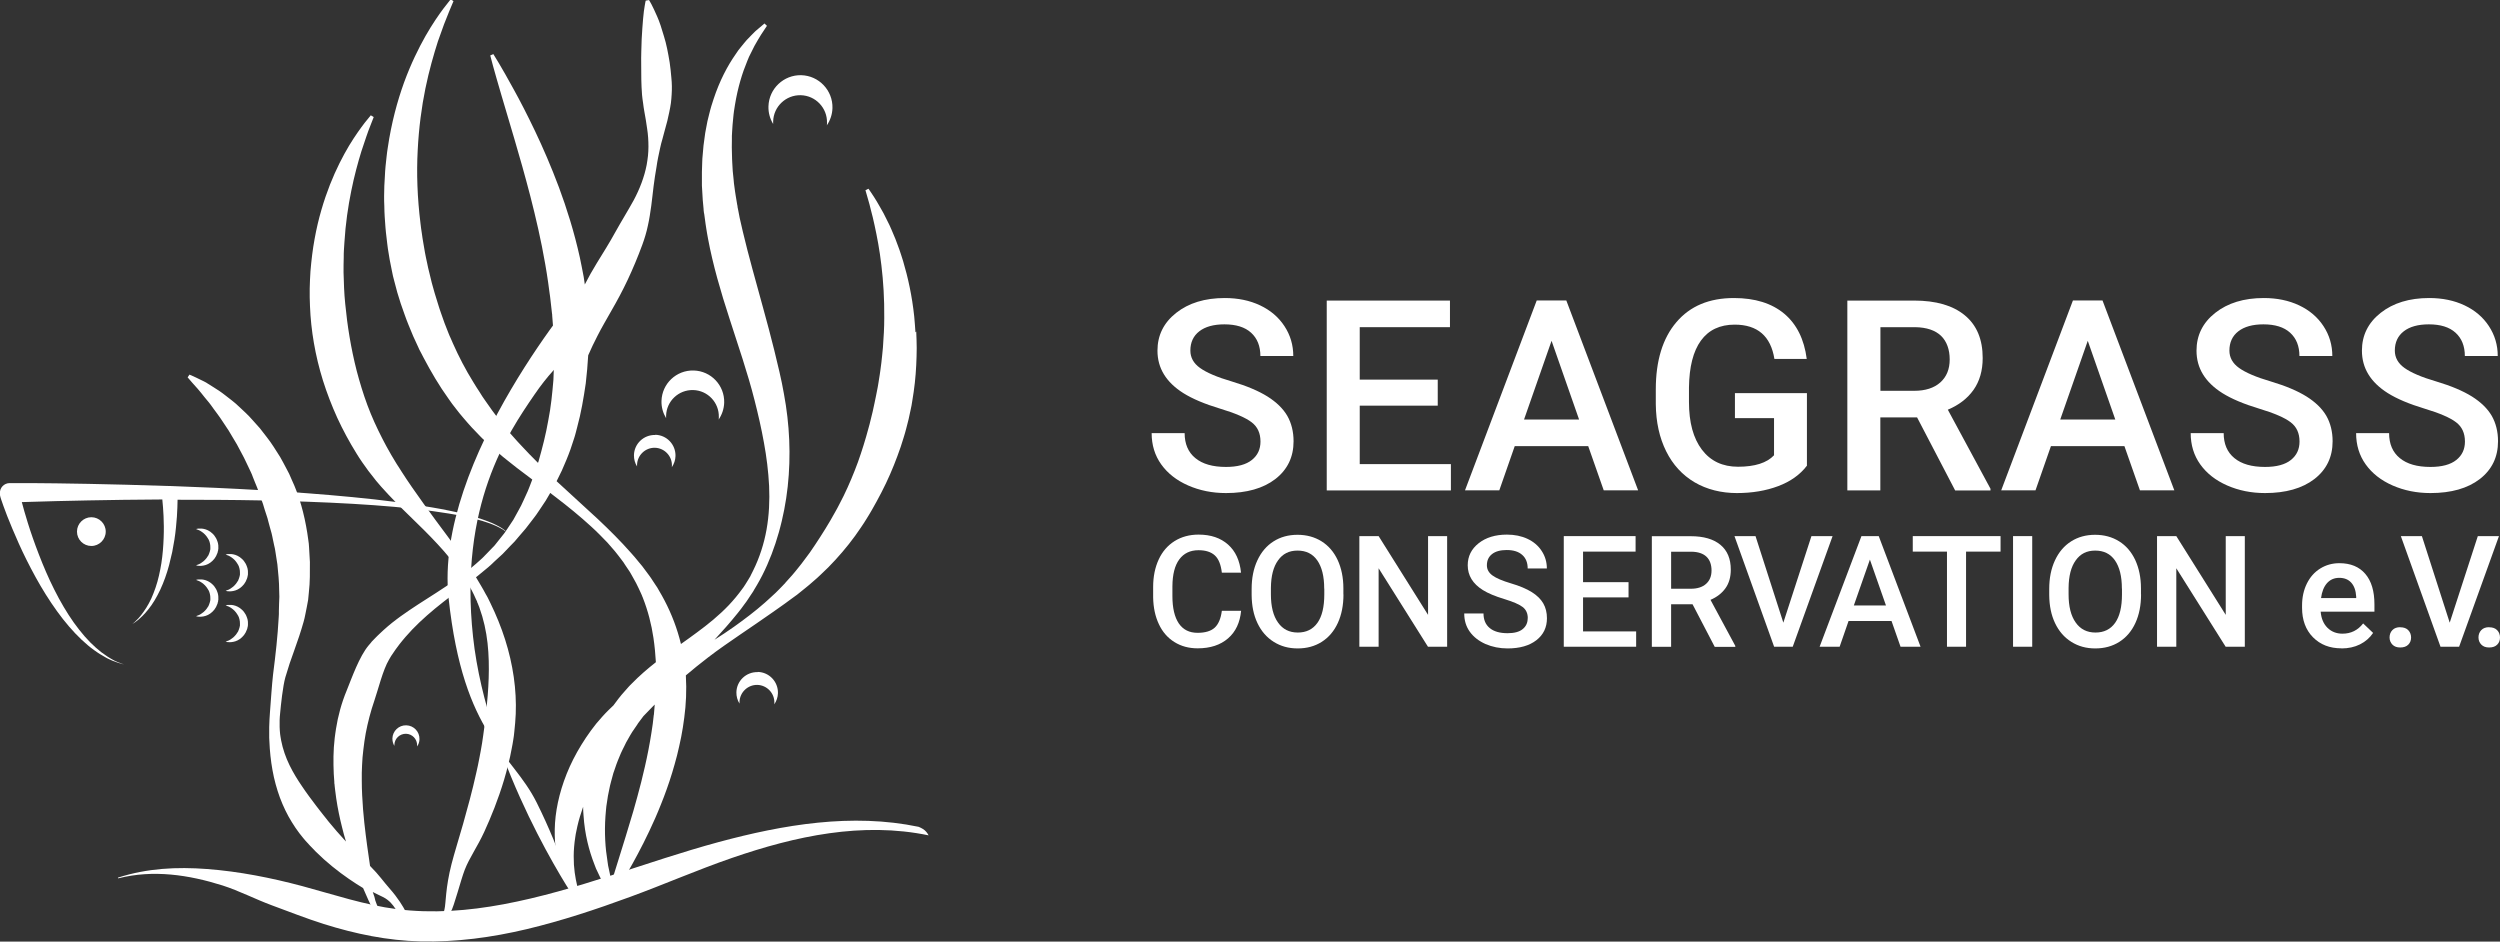 <?xml version="1.0" encoding="UTF-8"?>
<svg id="Ebene_2" data-name="Ebene 2" xmlns="http://www.w3.org/2000/svg" viewBox="0 0 265.99 100.18">
  <rect x="0" y="0" width="265.99" height="100.18" fill="#333333" stroke="none"/>
  <defs>
    <style>
      .cls-1 {
        fill: #fff;
      }
    </style>
  </defs>
  <g id="Logo_Start" data-name="Logo Start">
    <g>
      <g id="_4" data-name="4">
        <path class="cls-1" d="M53.75,56.46s-.02-.02-.03-.03c-.01,0-.02-.02-.04-.03-.03-.02-.05-.04-.08-.06-.03-.02-.06-.05-.1-.07-.04-.02-.07-.05-.11-.08-.17-.1-.37-.23-.63-.35-.25-.13-.55-.26-.9-.39-.68-.26-1.53-.52-2.52-.77-.99-.25-2.11-.48-3.35-.69-2.47-.43-5.37-.8-8.49-1.1-3.12-.3-6.45-.55-9.78-.74-3.25-.19-6.51-.33-9.57-.44-.06,0-.13-.01-.19,0-3.14-.11-6.07-.18-8.58-.23-2.5-.05-4.59-.07-6.05-.08-.73,0-1.31,0-1.7,0-.39,0-.6,0-.6,0-.01,0-.03,0-.04,0-.57.02-1.02.5-1,1.07,0,.03,0,.06,0,.09,0,.1.02.21.05.31h0s0,.02.02.07c.01.04.04.11.06.19.06.16.14.4.24.69.21.59.53,1.43.95,2.42.21.5.44,1.03.69,1.59.25.56.53,1.15.83,1.75.3.6.62,1.21.96,1.83.34.62.7,1.23,1.08,1.84.38.61.78,1.2,1.19,1.77.41.57.84,1.12,1.28,1.63.44.51.88.98,1.33,1.4.45.42.89.8,1.33,1.11.43.32.85.57,1.23.78.05.03.09.05.14.08.05.02.09.05.14.07.05.02.09.04.13.06.04.02.09.04.13.06.09.04.17.07.25.11.02,0,.04.02.06.02.02,0,.04.01.06.02.04.01.08.03.11.04.07.03.14.05.21.08.07.02.13.04.19.06.06.02.11.03.16.05.05.01.09.02.13.04.16.04.25.06.25.06,0,0-.08-.03-.24-.08-.04-.01-.08-.03-.13-.05-.05-.02-.1-.04-.15-.06-.05-.02-.11-.05-.18-.07-.06-.03-.13-.06-.2-.09-.03-.02-.07-.03-.11-.05-.02,0-.04-.02-.05-.03-.02,0-.04-.02-.06-.03-.07-.04-.15-.08-.23-.13-.04-.02-.08-.05-.12-.07-.04-.02-.08-.05-.13-.08-.04-.03-.09-.05-.13-.08-.04-.03-.09-.06-.13-.09-.36-.23-.74-.52-1.13-.87-.39-.34-.79-.75-1.18-1.19-.39-.45-.78-.94-1.16-1.47-.38-.53-.74-1.1-1.09-1.69-.35-.59-.68-1.2-.99-1.82-.31-.62-.61-1.25-.88-1.88-.27-.63-.53-1.25-.76-1.86-.24-.61-.45-1.2-.65-1.76-.2-.56-.37-1.1-.53-1.6-.28-.89-.49-1.65-.64-2.22.3,0,.64-.02,1.03-.03,1.45-.05,3.53-.1,6.03-.15,2.32-.05,5.01-.08,7.89-.1,0,.04,0,.09.01.13.04.39.09.96.12,1.64.01.34.03.71.03,1.1,0,.39,0,.81-.02,1.23-.02.43-.04.87-.08,1.32-.04.45-.09.9-.16,1.35-.07.45-.16.9-.26,1.34-.1.44-.22.86-.36,1.27-.14.41-.29.79-.45,1.15-.17.36-.34.68-.53.98-.18.29-.37.55-.54.77-.04.05-.09.11-.13.16-.02.03-.04.05-.06.07-.02.02-.04.05-.06.07-.02.02-.04.04-.06.07,0,.01-.02.02-.03.03,0,.01-.02.02-.03.03-.04.04-.08.08-.11.11-.02.02-.04.04-.05.05-.02.02-.03.03-.05.05-.03.03-.06.06-.09.09-.03.03-.06.05-.08.07-.03.02-.05.04-.07.06-.08.07-.13.11-.13.11,0,0,.05-.03.14-.09.02-.02.05-.03.08-.05.03-.02.06-.04.09-.06.03-.02.07-.05.1-.08.02-.01.04-.03.06-.04.02-.02.04-.03.06-.05.04-.03.08-.07.13-.1.01,0,.02-.02.03-.03.01,0,.02-.02.03-.03.02-.02.04-.04.07-.06.02-.02.05-.04.07-.06.02-.02.05-.04.07-.07.05-.05.1-.09.15-.14.2-.2.42-.44.64-.72.22-.28.44-.59.65-.94.21-.35.41-.73.6-1.13.19-.4.36-.83.52-1.27.16-.44.3-.9.42-1.35.12-.46.23-.92.33-1.38.09-.46.17-.91.24-1.35.07-.44.12-.87.16-1.27.04-.41.07-.79.1-1.15.05-.71.06-1.31.07-1.73,0-.02,0-.05,0-.07,2.84,0,5.83.01,8.82.07,3.33.07,6.65.18,9.77.36,3.11.18,6.02.43,8.49.77,1.24.17,2.36.35,3.36.56.99.21,1.85.43,2.53.67.34.12.65.23.9.35.26.12.47.23.64.33.04.03.08.05.12.07.04.02.07.04.1.07.03.02.06.04.08.06.01,0,.02.02.04.03.01,0,.02.02.03.02.08.06.12.09.12.09,0,0-.04-.03-.12-.1Z"/>
        <path class="cls-1" d="M8.19,56.56c0,.85.69,1.53,1.53,1.53s1.53-.69,1.53-1.53-.69-1.53-1.53-1.53-1.53.69-1.53,1.53Z"/>
        <path class="cls-1" d="M23.19,57.81v-.04s-.02-.04-.02-.04c0-.03-.01-.06-.02-.08,0-.03-.02-.05-.03-.08-.07-.22-.18-.41-.31-.58-.06-.08-.13-.16-.21-.23-.07-.07-.15-.13-.23-.19-.16-.11-.32-.19-.47-.24-.15-.05-.3-.08-.43-.09-.13-.01-.24,0-.33,0-.02,0-.04,0-.06,0-.02,0-.04,0-.06.01-.02,0-.03,0-.05.01-.01,0-.03,0-.04.01-.05.01-.07.02-.07.02,0,0,.02,0,.07.03.02,0,.05.02.08.03.02,0,.03.01.05.02.02,0,.04.02.05.02,0,0,.02,0,.03.01,0,0,.02,0,.03.01.02,0,.04.02.06.03.02.01.04.02.07.04.02.01.05.03.07.04.09.06.19.12.29.21.1.08.19.18.28.29.01.01.02.03.03.04.01.01.02.03.03.04.02.03.04.06.06.09.02.03.04.06.06.09,0,.02.02.03.03.05v.02s.03.02.03.02c.07.13.12.27.15.41.02.07.03.15.04.22,0,.07.01.15.01.22h0s0,.01,0,.01v.02s0,.04,0,.04v.02s0,0,0,0c0,0,0,0,0,0v.02s0,.02,0,.02c0,0,0,.02,0,.03v.06c-.02.07-.03.15-.05.22-.04.14-.09.28-.15.41v.02s-.03.02-.03.02c0,.02-.02.03-.03.05-.02.03-.04.06-.06.09-.02.03-.04.06-.06.09,0,.01-.02.03-.03.04-.01.01-.02.03-.03.04-.09.11-.18.2-.28.29-.1.08-.2.15-.29.21-.02.01-.05.03-.07.04-.02.01-.05.02-.07.04-.02.01-.04.02-.06.03-.01,0-.02,0-.03.01,0,0-.02,0-.03.01-.02,0-.04.02-.05.02-.02,0-.03.01-.05.02-.03.01-.06.02-.08.03-.04.02-.07.03-.07.03,0,0,.02,0,.07.02.01,0,.02,0,.04.01.01,0,.03,0,.05.01.02,0,.04,0,.06.01.02,0,.04,0,.06,0,.09.01.2.02.33,0,.13-.01.27-.04.43-.09.15-.05.32-.13.47-.24.08-.06.16-.12.23-.19.07-.07.14-.15.21-.23.13-.17.24-.37.31-.58,0-.03.02-.05.03-.08,0-.03.01-.06.02-.08v-.04s.02-.04.02-.04c0-.03.01-.06.02-.08v-.09s.01-.01.02-.02v-.02s0-.05,0-.05v-.05s0-.01,0-.02v-.02s0-.04,0-.04v-.02s0-.03,0-.03c0-.12,0-.23-.03-.34,0-.03-.01-.06-.02-.08Z"/>
        <path class="cls-1" d="M23.19,63.22v-.04s-.02-.04-.02-.04c0-.03-.01-.06-.02-.08,0-.03-.02-.05-.03-.08-.07-.22-.18-.41-.31-.58-.06-.08-.13-.16-.21-.23-.07-.07-.15-.13-.23-.19-.16-.11-.32-.19-.47-.24-.15-.05-.3-.08-.43-.09-.13-.01-.24,0-.33,0-.02,0-.04,0-.06,0-.02,0-.04,0-.06.01-.02,0-.03,0-.05.01-.01,0-.03,0-.04.01-.05.01-.07.02-.07.02,0,0,.02,0,.07.03.02,0,.05.02.08.03.02,0,.03.01.05.02.02,0,.04.02.05.02,0,0,.02,0,.03.01,0,0,.02,0,.03.01.02,0,.04.02.06.03.02.01.04.02.07.04.02.01.05.03.07.04.09.06.19.12.29.21.1.08.19.18.28.29.01.01.02.03.03.04.01.01.02.03.03.04.02.03.04.06.06.09.02.03.04.06.06.09,0,.02.02.03.03.05v.02s.03.02.03.02c.07.13.12.27.15.41.02.07.03.15.04.22,0,.07.01.15.01.22h0s0,.01,0,.01v.02s0,.04,0,.04v.02s0,0,0,0c0,0,0,0,0,0v.02s0,.02,0,.02c0,0,0,.02,0,.03v.06c-.02.07-.03.15-.05.22-.04.14-.09.28-.15.41v.02s-.03.02-.03.02c0,.02-.02.03-.03.05-.02.03-.04.06-.06.09-.02.03-.04.06-.06.09,0,.01-.02.03-.03.04-.01.01-.02.03-.03.04-.09.11-.18.2-.28.29-.1.08-.2.15-.29.21-.02.01-.05.03-.07.04-.02.01-.05.02-.07.04-.02.01-.04.02-.06.03-.01,0-.02,0-.03.01,0,0-.02,0-.03.01-.02,0-.04.02-.05.02-.02,0-.03.01-.05.02-.03.01-.06.02-.08.03-.04.02-.07.03-.07.03,0,0,.02,0,.07.02.01,0,.02,0,.04.01.01,0,.03,0,.05.01.02,0,.04,0,.06.01.02,0,.04,0,.06,0,.09.01.2.02.33,0,.13-.01.27-.04.43-.09.15-.05.32-.13.47-.24.08-.06.16-.12.23-.19.07-.07.14-.15.21-.23.13-.17.24-.37.31-.58,0-.03.02-.05.03-.08,0-.03.01-.06.02-.08v-.04s.02-.04.02-.04c0-.03.01-.06.02-.08v-.09s.01-.01.02-.02v-.02s0-.05,0-.05v-.05s0-.01,0-.02v-.02s0-.04,0-.04v-.02s0-.03,0-.03c0-.12,0-.23-.03-.34,0-.03-.01-.06-.02-.09Z"/>
        <path class="cls-1" d="M26.34,60.52v-.04s-.02-.04-.02-.04c0-.03-.01-.06-.02-.08,0-.03-.02-.05-.03-.08-.07-.22-.18-.41-.31-.58-.06-.08-.13-.16-.21-.23-.07-.07-.15-.13-.23-.19-.16-.11-.32-.19-.47-.24-.15-.05-.3-.08-.43-.09-.13-.01-.24,0-.33,0-.02,0-.04,0-.06,0-.02,0-.04,0-.06.01-.02,0-.03,0-.05.01-.01,0-.03,0-.04.01-.05.01-.07.02-.07.02,0,0,.02,0,.07.03.02,0,.05.02.08.03.02,0,.03.01.05.02.02,0,.04.02.05.02,0,0,.02,0,.03.01,0,0,.02,0,.03.01.02,0,.04.02.06.03.02.01.04.02.07.04.02.01.05.03.07.04.09.06.19.12.29.21.1.08.19.18.28.29.01.01.02.03.03.04.01.01.02.03.03.04.02.03.04.06.06.09.02.03.04.06.06.09,0,.02.02.03.03.05v.02s.03.02.03.02c.07.13.12.27.15.41.02.07.03.15.04.22,0,.07.01.15.01.22h0s0,.01,0,.01v.02s0,.04,0,.04v.02s0,0,0,0c0,0,0,0,0,0v.02s0,.02,0,.02c0,0,0,.02,0,.03v.06c-.02.07-.03.15-.05.22-.04.14-.09.28-.15.41v.02s-.03.02-.03.02c0,.02-.02.03-.03.05-.02.03-.04.06-.06.09-.02.03-.04.06-.06.09,0,.01-.02.03-.03.04-.01.01-.02.03-.03.04-.09.11-.18.2-.28.29-.1.08-.2.15-.29.21-.02.01-.05.03-.07.04-.02.01-.05.02-.07.04-.02.01-.04.02-.06.03-.01,0-.02,0-.03.01-.01,0-.02,0-.03.01-.02,0-.04.02-.05.02-.02,0-.03.01-.05.02-.03.01-.06.02-.08.03-.04.02-.07.03-.07.03,0,0,.02,0,.07.02.01,0,.02,0,.04.01.01,0,.03,0,.05.01.02,0,.04,0,.06.01.02,0,.04,0,.06,0,.09.01.2.02.33,0,.13-.01.27-.04.43-.09.15-.05.32-.13.47-.24.08-.06.16-.12.23-.19.07-.07.14-.15.21-.23.13-.17.24-.37.31-.58,0-.03.02-.05.03-.08,0-.03.01-.06.02-.08v-.04s.02-.04.02-.04c0-.03.01-.06.02-.08v-.09s.01-.01.02-.02v-.02s0-.05,0-.05v-.05s0-.01,0-.02v-.02s0-.04,0-.04v-.02s0-.03,0-.03c0-.12,0-.23-.03-.34,0-.03-.01-.06-.02-.08Z"/>
        <path class="cls-1" d="M26.34,65.93v-.04s-.02-.04-.02-.04c0-.03-.01-.06-.02-.08,0-.03-.02-.05-.03-.08-.07-.22-.18-.41-.31-.58-.06-.08-.13-.16-.21-.23-.07-.07-.15-.13-.23-.19-.16-.11-.32-.19-.47-.24-.15-.05-.3-.08-.43-.09-.13-.01-.24,0-.33,0-.02,0-.04,0-.06,0-.02,0-.04,0-.06.01-.02,0-.03,0-.05.01-.01,0-.03,0-.04.01-.05.01-.07.02-.07.02,0,0,.02,0,.07.03.02,0,.05.02.08.03.02,0,.03.01.05.02.02,0,.04.02.05.02,0,0,.02,0,.03.01,0,0,.02,0,.03.01.02,0,.04.02.06.03.02.01.04.02.07.04.02.01.05.03.07.04.09.06.19.12.29.21.1.08.19.18.28.29.01.01.02.03.03.04.01.01.02.03.03.04.02.03.04.06.06.09.02.03.04.06.06.09,0,.02.02.03.03.05v.02s.03.02.03.02c.07.13.12.27.15.41.02.07.03.15.04.22,0,.07.01.15.01.22h0s0,.01,0,.01v.02s0,.04,0,.04v.02s0,0,0,0c0,0,0,0,0,0v.02s0,.02,0,.02c0,0,0,.02,0,.03v.06c-.02.07-.03.15-.05.22-.04.14-.09.28-.15.41v.02s-.03.02-.03.02c0,.02-.02.03-.03.05-.02.03-.04.06-.06.09-.02.03-.04.06-.06.09,0,.01-.02.03-.03.04-.01.01-.02.03-.03.04-.09.11-.18.2-.28.29-.1.08-.2.15-.29.21-.02.01-.05.03-.07.04-.02.01-.05.02-.07.04-.02.01-.04.02-.06.03-.01,0-.02,0-.03.01-.01,0-.02,0-.03.01-.02,0-.04.02-.05.02-.02,0-.03.01-.05.02-.03.01-.06.02-.08.03-.04.02-.07.03-.07.03,0,0,.02,0,.07.02.01,0,.02,0,.04.01.01,0,.03,0,.05.01.02,0,.04,0,.06.01.02,0,.04,0,.06,0,.09.01.2.02.33,0,.13-.01.27-.04.43-.09.15-.05.32-.13.47-.24.08-.06.16-.12.23-.19.07-.07.14-.15.21-.23.13-.17.24-.37.31-.58,0-.03.02-.05.03-.08,0-.03.01-.06.02-.08v-.04s.02-.04.02-.04c0-.03.01-.06.02-.08v-.09s.01-.01.02-.02v-.02s0-.05,0-.05v-.05s0-.01,0-.02v-.02s0-.04,0-.04v-.02s0-.03,0-.03c0-.12,0-.23-.03-.34,0-.03-.01-.06-.02-.08Z"/>
      </g>
      <path class="cls-1" d="M80.61,71.51c-1.22-.03-2.23.93-2.26,2.14-.01.44.11.86.33,1.21,0-.06,0-.12,0-.18.03-1.02.88-1.83,1.9-1.81,1.02.03,1.83.88,1.81,1.9,0,.06,0,.12-.01.17.23-.34.38-.75.39-1.19.03-1.22-.93-2.23-2.14-2.26Z"/>
      <path class="cls-1" d="M69.71,46.28c-1.22-.03-2.23.93-2.26,2.14-.01.44.11.86.33,1.21,0-.06,0-.12,0-.18.03-1.02.88-1.83,1.9-1.81,1.02.03,1.83.88,1.81,1.9,0,.06,0,.12-.01.17.23-.34.38-.75.39-1.19.03-1.22-.93-2.23-2.14-2.26Z"/>
      <path class="cls-1" d="M43.22,77.17c-.79-.02-1.45.61-1.47,1.4,0,.29.07.56.21.79,0-.04,0-.08,0-.11.02-.67.57-1.19,1.24-1.18.67.02,1.19.57,1.18,1.24,0,.04,0,.08,0,.11.15-.22.25-.49.25-.78.02-.79-.61-1.45-1.4-1.47Z"/>
      <path class="cls-1" d="M73.8,39.42c-1.84-.05-3.37,1.4-3.42,3.24-.02.67.17,1.3.49,1.83,0-.09,0-.18,0-.26.04-1.55,1.33-2.77,2.88-2.73,1.55.04,2.77,1.33,2.73,2.88,0,.09,0,.18-.02.26.35-.51.57-1.13.59-1.8.05-1.84-1.4-3.37-3.24-3.42Z"/>
      <path class="cls-1" d="M85.26,8c-1.88-.05-3.45,1.44-3.5,3.32-.02.69.17,1.33.5,1.87,0-.09,0-.18,0-.27.04-1.58,1.36-2.83,2.94-2.79,1.58.04,2.83,1.36,2.79,2.94,0,.09,0,.18-.02.27.36-.53.58-1.16.6-1.84.05-1.88-1.44-3.45-3.32-3.5Z"/>
      <path class="cls-1" d="M97.4,35.36c-.02-.29-.04-.57-.06-.85-.02-.28-.04-.56-.07-.83-.23-2.2-.67-4.18-1.18-5.89-.14-.43-.26-.84-.4-1.23-.15-.39-.29-.76-.42-1.13-.14-.36-.3-.69-.43-1.02-.07-.16-.14-.32-.21-.47-.07-.15-.15-.3-.22-.44-.14-.28-.28-.55-.4-.8-.13-.25-.27-.48-.39-.69-.25-.43-.45-.79-.64-1.07-.37-.57-.58-.86-.58-.86l-.32.16s.09.35.28.98c.04.16.1.33.15.53.05.2.1.41.16.64.06.23.13.48.19.74.06.27.12.55.19.84.26,1.19.54,2.63.73,4.29.2,1.66.32,3.53.3,5.56,0,.25,0,.51-.01.77,0,.26-.02.52-.03.78-.03.53-.06,1.06-.1,1.6-.03.27-.06.54-.08.82-.02.28-.05.55-.09.83-.04.28-.07.56-.11.84-.03.28-.09.56-.13.85-.05.28-.08.57-.14.86-.06.29-.11.58-.17.87-.05.29-.11.58-.18.87-.06.29-.12.59-.19.88-.16.58-.27,1.19-.45,1.78-.08.3-.16.6-.25.9-.09.3-.18.6-.27.9-.09.3-.19.6-.29.9-.1.3-.2.61-.31.9-.23.6-.45,1.21-.71,1.8-.24.6-.53,1.19-.81,1.79-.15.29-.3.58-.45.88l-.23.44-.24.43c-.64,1.17-1.35,2.3-2.1,3.43l-.57.84-.61.82c-.2.28-.41.54-.62.8-.22.26-.41.53-.65.79l-.71.79-.04.05s-.03.03,0,.01l-.02.02-.09.09-.18.19-.36.37c-.24.25-.49.49-.75.72-.26.23-.51.48-.77.7-1.04.92-2.16,1.76-3.28,2.56-.68.48-1.37.94-2.07,1.38.84-.91,1.68-1.85,2.48-2.85.26-.3.48-.63.72-.95l.18-.24c.06-.08.11-.17.17-.25l.33-.5.17-.25s.03-.04.03-.05l.02-.03.04-.06.07-.13.3-.5c.2-.33.39-.7.58-1.06.74-1.46,1.31-2.98,1.76-4.57l.16-.6c.05-.2.11-.4.15-.6.08-.4.18-.8.26-1.21l.21-1.22.16-1.23c.18-1.65.23-3.31.16-4.96-.07-1.65-.26-3.28-.56-4.89-.07-.39-.15-.77-.22-1.16-.09-.4-.17-.79-.26-1.19-.18-.78-.36-1.55-.55-2.3-.38-1.52-.77-3-1.17-4.44-.79-2.89-1.57-5.62-2.18-8.2-.07-.32-.15-.64-.22-.96-.04-.16-.07-.32-.11-.48-.03-.16-.06-.32-.09-.47-.03-.16-.06-.31-.09-.47l-.05-.23v-.03s0,.02,0,0v-.06s-.03-.12-.03-.12c-.05-.32-.11-.65-.16-.96-.03-.16-.04-.3-.07-.45-.02-.15-.04-.29-.06-.44-.02-.15-.04-.29-.06-.44-.01-.15-.03-.3-.04-.44-.03-.29-.06-.59-.09-.88-.02-.29-.03-.58-.05-.86,0-.14-.02-.28-.02-.42,0-.14,0-.28-.01-.42,0-.28-.02-.55-.02-.83,0-.27,0-.54.01-.81,0-.13,0-.27,0-.4,0-.13.02-.26.02-.39.02-.26.03-.51.05-.77.02-.25.05-.5.07-.74.03-.24.04-.49.08-.72.04-.24.07-.47.11-.7.3-1.83.78-3.39,1.3-4.63.06-.16.13-.31.19-.46.07-.14.14-.28.21-.42.14-.27.26-.53.38-.76.27-.45.48-.86.69-1.17.41-.61.63-.95.63-.95l-.26-.25s-.31.26-.9.76c-.04.03-.07.06-.11.1-.04.04-.07.07-.11.11-.07.08-.15.16-.24.24-.17.17-.35.36-.54.56-.19.21-.37.45-.58.7-.1.13-.21.26-.31.39-.1.14-.2.29-.3.44-.84,1.2-1.69,2.8-2.33,4.75-.08.25-.16.49-.24.75-.08.25-.14.52-.21.78-.06.26-.14.53-.2.81-.05.28-.11.55-.16.84-.03.14-.05.28-.08.43-.02.14-.04.29-.06.44-.04.29-.08.59-.12.89-.03.3-.05.6-.08.91-.03.31-.06.62-.06.93-.01.32-.02.63-.03.96,0,.32,0,.65,0,.97,0,.16,0,.33,0,.5,0,.17.02.34.03.51,0,.17.02.34.03.51.01.17.02.35.03.51.03.32.06.65.09.97v.12s.02.06.02.06v.1s.05.26.05.26c.02.17.05.34.07.51.02.17.05.34.07.52.03.17.06.34.08.52.06.35.11.7.18,1.04.52,2.79,1.35,5.64,2.28,8.49.46,1.43.94,2.87,1.4,4.32.23.73.45,1.46.67,2.19.1.36.21.72.31,1.09.1.38.2.76.3,1.14.37,1.45.72,2.97.99,4.48.28,1.52.47,3.05.55,4.6.07,1.55,0,3.11-.27,4.63-.27,1.52-.75,3.01-1.42,4.36l-.25.5-.06.13-.08.13-.15.25-.31.5-.08.12-.04.06-.02.03s0-.01,0,.01l-.17.23c-.44.61-.92,1.19-1.44,1.74-1.04,1.09-2.2,2.03-3.4,2.91-.56.42-1.13.82-1.69,1.22-.1-.41-.21-.82-.34-1.23-.48-1.55-1.16-3.06-2.01-4.48l-.17-.3-.17-.25c-.11-.17-.22-.33-.33-.5-.11-.17-.21-.33-.34-.5-.13-.17-.25-.34-.38-.51-.13-.17-.25-.34-.38-.51-.13-.17-.27-.32-.4-.48-.27-.32-.52-.65-.81-.95-1.1-1.25-2.28-2.42-3.5-3.57-1.45-1.35-2.94-2.68-4.4-4.04,0-.01.01-.03.02-.04.18-.37.36-.73.54-1.1.17-.37.32-.75.48-1.12.15-.38.31-.75.44-1.14.13-.38.26-.77.38-1.15l.09-.29.08-.29.15-.58c.43-1.56.69-3.13.92-4.69.11-1,.21-2,.26-2.99.28-.66.62-1.36,1-2.1.43-.85.96-1.74,1.51-2.72.56-.97,1.14-2.04,1.69-3.21.55-1.17,1.08-2.43,1.56-3.74.13-.32.22-.66.33-1l.14-.51.12-.52c.16-.69.26-1.41.36-2.11.08-.71.18-1.41.25-2.1.1-.69.18-1.37.31-2.04.05-.34.1-.67.17-1,.07-.33.15-.66.21-.99.07-.33.15-.65.25-.98.1-.32.16-.65.26-.97.09-.32.17-.64.26-.96.07-.32.15-.63.21-.95.07-.31.12-.63.17-.94.04-.31.06-.61.08-.92.04-.6.03-1.19-.03-1.76-.05-.56-.1-1.11-.18-1.63-.17-1.04-.35-1.98-.61-2.8-.24-.83-.47-1.54-.72-2.1-.24-.56-.46-1-.61-1.3-.16-.3-.26-.45-.26-.45l-.35.06s-.05.18-.1.51c-.06.33-.13.82-.18,1.43-.04.62-.12,1.34-.15,2.16-.02.81-.07,1.74-.05,2.74,0,1,0,2.07.09,3.2.03.28.06.57.11.86.04.29.07.58.13.88.05.3.11.6.16.91.05.31.09.62.14.93.1.63.14,1.27.14,1.92,0,.33-.02.65-.05.97-.04.32-.08.65-.14.97-.25,1.29-.74,2.56-1.37,3.74-.65,1.18-1.35,2.3-1.97,3.42-.62,1.13-1.3,2.21-1.96,3.28-.46.75-.89,1.51-1.28,2.28-.04-.27-.08-.54-.12-.81-.14-.7-.26-1.4-.41-2.07-.6-2.71-1.39-5.21-2.22-7.45-.84-2.24-1.71-4.24-2.54-5.98-.83-1.74-1.6-3.23-2.27-4.44-.66-1.21-1.2-2.15-1.58-2.79-.38-.64-.59-.97-.59-.97l-.33.14s.1.38.29,1.1c.2.71.49,1.76.88,3.07.39,1.31.86,2.9,1.4,4.73.54,1.82,1.12,3.87,1.7,6.1.57,2.23,1.14,4.65,1.58,7.21.12.64.21,1.29.31,1.95.04.32.09.65.13.97.02.16.05.33.07.49l.03.25.03.26c.03.35.07.7.12,1.06l.03.27.02.13v.03s0,.06,0,.06c.01.17.02.34.04.51.02.34.05.69.08,1.03.02.35.03.69.05,1.04,0,.17.01.35.02.53v.26s.01.26.01.26c0,.35,0,.71,0,1.06,0,.36-.01.71-.03,1.07-.01.36-.03.72-.04,1.08-.12,1.43-.26,2.89-.55,4.33-.25,1.45-.62,2.89-1.03,4.33-.02.06-.04.12-.06.17-.31-.31-.62-.62-.92-.93-.29-.3-.57-.6-.85-.9-.14-.15-.28-.3-.42-.45l-.41-.46-.41-.46-.38-.46-.4-.49c-.13-.16-.27-.33-.38-.48-.24-.32-.47-.63-.71-.95-.23-.32-.46-.66-.69-.98-.24-.32-.45-.66-.66-1-.21-.33-.44-.66-.64-1.01-.84-1.35-1.56-2.74-2.19-4.16l-.23-.53-.12-.26-.11-.27c-.14-.36-.28-.71-.42-1.07-.25-.72-.52-1.43-.73-2.15-.11-.36-.23-.71-.33-1.07-.1-.36-.2-.72-.3-1.07-.09-.36-.17-.72-.26-1.07-.04-.18-.09-.35-.13-.53-.04-.18-.07-.36-.11-.53-.07-.35-.16-.7-.22-1.06-.06-.35-.12-.7-.18-1.05-.07-.35-.11-.7-.16-1.04-.05-.35-.11-.69-.14-1.03-.34-2.74-.43-5.36-.3-7.78.12-2.42.42-4.64.82-6.59.4-1.95.89-3.63,1.33-5.01.47-1.37.88-2.44,1.19-3.17.31-.72.47-1.12.47-1.12l-.3-.19s-.27.33-.76.97c-.48.64-1.16,1.61-1.91,2.92-.74,1.31-1.56,2.96-2.29,4.96-.72,1.99-1.35,4.32-1.73,6.92-.11.65-.16,1.32-.24,2-.04.34-.05.69-.07,1.03-.02.35-.05.7-.06,1.05-.02.71-.04,1.43,0,2.17.01.37.01.74.04,1.11.02.37.05.75.08,1.12.02.38.08.75.12,1.14.05.38.08.77.14,1.15.06.38.13.77.19,1.16.07.39.16.77.23,1.16.04.19.08.39.12.58.05.19.1.39.15.58.1.39.2.78.31,1.17.23.78.48,1.56.77,2.33.14.39.28.78.44,1.16.16.38.32.77.48,1.16.18.38.35.76.53,1.15l.13.29.15.28.29.56c.79,1.5,1.66,2.99,2.67,4.39.24.36.5.7.77,1.04.27.34.53.69.82,1.01.29.33.56.66.86.98.31.32.62.64.92.96.15.17.31.3.46.44l.46.43.49.45.49.42.49.42c.17.14.34.27.5.4.34.27.67.54,1.01.8.54.42,1.09.83,1.63,1.23l-.07.19c-.14.35-.26.71-.41,1.05l-.47,1.03c-.08.17-.16.35-.24.51l-.27.5c-.18.33-.36.67-.55,1l-.63.95-.32.47-.35.44c-.23.29-.47.59-.7.88-.27.28-.54.56-.81.84l-.41.42-.03.03s-.01.01,0,0c0,0,0,0,0,0l-.05.05-.11.1-.21.19c-.27.26-.57.49-.86.74-.03.02-.06.04-.09.07,0,0,0,0,0,0-.78-1.18-1.62-2.33-2.47-3.47-.42-.57-.85-1.14-1.27-1.71-.42-.57-.84-1.14-1.25-1.72-.82-1.15-1.63-2.29-2.36-3.44l-.27-.43-.14-.21-.03-.05s-.03-.04,0,0l-.02-.03-.07-.11c-.18-.3-.36-.6-.54-.9-.16-.29-.32-.57-.48-.85-.08-.14-.16-.29-.23-.43l-.23-.44c-.61-1.18-1.15-2.37-1.6-3.58-.45-1.21-.82-2.44-1.14-3.65-.62-2.43-1-4.83-1.22-7.12-.12-1.15-.15-2.27-.18-3.36,0-.54,0-1.08.02-1.6,0-.26,0-.52.02-.78.02-.26.03-.51.05-.77.12-2.03.4-3.88.73-5.51.33-1.64.72-3.05,1.08-4.22.19-.58.36-1.1.52-1.55.16-.45.29-.84.42-1.14.24-.62.37-.95.37-.95l-.31-.19s-.23.27-.65.8c-.41.54-1,1.34-1.66,2.43-.65,1.09-1.37,2.47-2.03,4.14-.65,1.66-1.25,3.61-1.64,5.79-.2,1.09-.34,2.24-.44,3.44-.02.3-.04.6-.05.91-.02.3-.03.61-.03.92,0,.31,0,.62,0,.94,0,.31.01.63.03.95.1,2.55.55,5.24,1.38,7.9.42,1.33.93,2.66,1.52,3.96.6,1.3,1.29,2.58,2.06,3.82l.29.46c.1.15.2.31.31.46.22.3.43.62.65.91.22.28.44.55.65.83l.08.1.02.03c.04.05.02.03.04.05l.04.05.18.21.36.42c.97,1.09,1.99,2.11,3.01,3.1.51.5,1.01.99,1.52,1.49.5.5.99,1,1.46,1.51.95,1.02,1.83,2.09,2.59,3.22.02.02.03.05.05.07-.9.67-1.83,1.29-2.77,1.89-1.28.82-2.56,1.62-3.8,2.51-.31.22-.61.46-.91.69-.3.25-.59.48-.88.75-.15.14-.29.27-.44.41l-.21.2-.19.19c-.12.13-.25.26-.37.38l-.05.05s-.04.05-.05.06l-.02.03-.09.11-.19.22c-.99,1.18-1.78,3.43-2.33,4.79-.56,1.35-.93,2.73-1.14,4.07-.06.33-.09.67-.14,1-.04.33-.07.66-.09.98-.02.32-.03.65-.04.96,0,.32,0,.63,0,.94,0,.32.02.63.03.94.02.29.04.57.06.85v.05s0,.03,0,.03v.05s.02.11.02.11l.02.22c.02.14.03.29.05.43.04.28.08.56.11.84.16,1.1.38,2.13.62,3.08.13.54.27,1.05.42,1.53-.07-.08-.14-.15-.21-.23-.5-.54-.99-1.1-1.49-1.71-.07-.08-.13-.16-.2-.24-.06-.07-.11-.15-.17-.22-.12-.15-.24-.29-.36-.45-.12-.16-.25-.31-.37-.47-.12-.16-.24-.32-.37-.48-.49-.65-1-1.32-1.48-2.04-.49-.71-.96-1.47-1.36-2.29-.4-.82-.71-1.7-.89-2.63l-.06-.35-.03-.18v-.09s-.02,0-.02,0v-.02s0-.05,0-.05c-.02-.25-.05-.5-.05-.74,0-.24-.01-.47,0-.71.01-.24.02-.48.05-.73.09-.97.29-2.89.56-3.85.14-.48.29-.97.45-1.45.17-.48.34-.97.51-1.45.35-.97.69-1.97.98-3l.1-.39.09-.43c.05-.25.1-.5.15-.75.05-.25.09-.5.14-.75.03-.27.05-.55.08-.82.13-1.11.11-2.16.11-3.22-.03-.53-.06-1.05-.09-1.57,0-.26-.05-.52-.08-.77-.03-.26-.07-.51-.11-.76-.32-2.02-.85-3.95-1.65-5.65-.09-.21-.18-.43-.28-.64-.11-.21-.21-.41-.32-.61-.22-.4-.41-.8-.64-1.18-.47-.74-.91-1.47-1.42-2.11-.25-.32-.49-.64-.73-.94-.26-.29-.51-.57-.76-.85-.48-.56-1.01-1.03-1.48-1.47-.47-.46-.97-.81-1.41-1.16-.23-.17-.43-.34-.65-.48-.22-.14-.43-.27-.62-.4-.2-.12-.38-.24-.56-.35-.09-.05-.17-.11-.25-.16-.08-.05-.17-.09-.25-.13-.33-.16-.6-.3-.82-.4-.45-.21-.69-.31-.69-.31l-.2.29s.17.2.49.57c.16.18.36.4.59.66.23.25.47.58.75.92.14.17.29.35.44.53.16.18.29.4.45.61.16.21.32.43.48.65.17.22.33.47.5.72.16.25.34.51.51.77.09.13.18.26.26.41.08.14.17.28.25.42.17.29.34.58.52.87.16.31.33.62.5.94.17.32.35.64.5.99.16.34.32.68.49,1.03.09.17.15.36.22.54.07.18.15.37.22.55.08.18.15.37.23.56.08.19.13.38.2.57.14.38.28.77.42,1.17.12.4.24.81.38,1.21l.1.31c.03.1.06.21.08.31.06.21.11.42.17.63.05.21.11.42.18.64.06.21.09.43.14.65.05.22.09.44.14.66.05.22.11.44.13.66.07.45.14.9.21,1.35.09.91.19,1.86.19,2.75,0,.23.01.46.02.69,0,.25-.02.51-.03.76,0,.25-.01.51-.02.76v.19s0,.1,0,.1v.02s.01-.08,0-.03v.05s-.02.36-.02.36c-.05.98-.14,1.98-.24,3-.06.51-.11,1.02-.17,1.53-.06.51-.12,1.03-.19,1.54-.12,1.03-.25,2.99-.33,4.02-.02.26-.03.52-.05.77,0,.26-.02.53-.03.79,0,.25,0,.5,0,.75v.05s0,.02,0,.02v.04s0,.1,0,.1v.19s.02.39.02.39c.04,1.03.15,2.06.33,3.06.18,1.01.45,1.99.79,2.92.35.93.77,1.81,1.27,2.61.12.2.25.39.38.59.13.19.27.38.4.56.13.18.28.36.43.54.07.09.15.18.22.26.07.08.14.16.21.23.07.08.14.15.21.23l.1.11.13.13c.15.15.29.31.44.46.3.29.6.58.9.85,1.2,1.07,2.38,1.92,3.45,2.61.24.15.48.3.71.44.21.49.39.9.54,1.23.16.34.28.59.36.77.08.17.13.26.13.26l.34-.1s.2.07.18-.12c-.02-.19-.27-.64-.32-1.01-.01-.11-.18-.49-.2-.61.34.19.84.4,1.14.56,1.25.66,1.45,1.85,1.91,2.04.23.09.4.16.52.21.12.04.18.07.18.07l.21-.29s-.04-.05-.12-.15c-.08-.1-.25-.21-.37-.42-.22-.42-.78-1.38-1.67-2.38-.6-.67-1.17-1.5-2.04-2.36-.02-.02-.04-.04-.05-.05-.19-1.3-.42-2.85-.61-4.59-.1-.92-.18-1.9-.23-2.93,0-.26-.02-.52-.03-.78,0-.25,0-.51-.01-.77,0-.28,0-.57,0-.85.01-.26.03-.53.03-.8.02-.28.04-.55.05-.83.03-.28.06-.56.09-.85.04-.28.07-.57.11-.86.05-.28.09-.57.14-.86.22-1.15.52-2.32.92-3.48.4-1.16.9-3.25,1.56-4.36.08-.13.16-.26.23-.39.1-.15.2-.3.3-.44l.15-.22.14-.19c.1-.13.19-.26.29-.39.2-.26.43-.53.65-.79.24-.26.46-.52.71-.78.98-1.02,2.1-1.99,3.29-2.92.85-.67,1.73-1.33,2.61-2,.15.25.29.49.42.74.16.28.3.61.44.92l.11.23.03.06s0,0,0,.02v.03s.06.12.06.12l.18.46c.45,1.24.73,2.52.87,3.79.14,1.27.16,2.52.12,3.74-.04,1.22-.14,2.4-.26,3.55-.07.57-.13,1.14-.21,1.7-.03.28-.07.55-.11.82-.04.27-.07.53-.12.82-.05.27-.09.54-.14.81-.05.26-.11.53-.15.79-.1.52-.2,1.03-.32,1.53-.44,2-.95,3.84-1.41,5.47-.47,1.65-.92,3.07-1.23,4.27-.66,2.57-.59,4.16-.75,4.82-.08.33-.14.58-.18.75-.04.17-.06.26-.06.26l.33.14s.05-.07.15-.22c.1-.15.24-.36.42-.64.36-.57,1.05-3.35,1.5-4.51.49-1.26,1.34-2.43,2.07-4.02.73-1.59,1.48-3.44,2.11-5.54.16-.52.3-1.07.44-1.62.07-.28.13-.56.2-.84.06-.28.12-.57.17-.86.06-.27.11-.59.16-.89.02-.15.05-.31.07-.46.02-.15.04-.31.05-.46.07-.61.12-1.24.15-1.88.05-1.27-.02-2.59-.21-3.92-.19-1.33-.5-2.67-.92-3.99-.42-1.32-.95-2.62-1.57-3.89l-.23-.47-.06-.12-.04-.07-.03-.06-.13-.22c-.17-.3-.31-.6-.51-.91-.17-.3-.35-.6-.53-.89.06-.05.12-.09.18-.14.3-.25.61-.49.91-.75l.23-.19.11-.1.06-.05.07-.06.42-.4c.29-.26.57-.52.86-.79.28-.29.56-.58.84-.88l.43-.44c.13-.15.26-.31.39-.46l.79-.92c.25-.32.49-.64.74-.96l.37-.49c.12-.16.23-.34.34-.5l.68-1.02c.17-.27.32-.55.48-.82.18.13.35.26.52.4,1.33,1.01,2.62,2.06,3.83,3.17.3.28.6.55.89.85.28.29.57.58.85.87.26.3.53.61.79.91.26.31.49.63.73.94l.18.24.16.25.33.49c.11.16.22.32.31.49l.28.5c.09.16.18.33.27.49.09.16.17.36.26.53.08.18.17.36.25.54l.12.27s0-.01,0,0v.03s.04.07.04.07l.05.13c.55,1.4.91,2.83,1.12,4.24.13.88.21,1.74.26,2.6-.89.7-1.75,1.44-2.54,2.25-.13.13-.26.25-.38.39-.13.14-.25.28-.37.42-.12.14-.25.28-.37.42-.12.14-.21.27-.32.4-.1.13-.2.26-.3.4l-.18.24-.04.06c-.19.17-.37.35-.55.53-.46.45-.88.94-1.29,1.42-.39.49-.76.99-1.1,1.5-.34.51-.65,1.02-.94,1.53-.14.26-.27.52-.41.77-.13.26-.25.52-.37.77-.93,2.07-1.44,4.13-1.57,5.99-.02.23-.03.46-.03.69,0,.23-.01.45,0,.66,0,.43.05.85.09,1.25.1.8.27,1.52.46,2.15.4,1.27.92,2.15,1.32,2.73.2.29.36.48.47.62.11.13.17.2.17.2l.31-.17s-.03-.09-.08-.25c-.05-.16-.15-.41-.23-.72-.17-.61-.39-1.54-.47-2.7-.03-.58-.04-1.22.02-1.91.03-.35.07-.7.13-1.07.02-.18.06-.37.1-.56.03-.19.08-.38.12-.57.15-.66.36-1.35.61-2.06,0,.04,0,.08,0,.11,0,.27.02.53.04.79.13,2.07.61,3.82,1.14,5.18.07.17.12.34.19.5.07.16.15.31.22.46.14.29.26.57.4.82.14.25.28.48.4.68.13.2.23.4.34.55,0,0,0,0,0,0-.06.19-.1.35-.14.48-.06.2-.08.3-.08.3l.33.15s.06-.09.17-.26c.03-.05.06-.1.1-.15.05.07.1.13.14.18.12.16.18.24.18.24l.32-.17s-.03-.1-.09-.28c-.04-.13-.11-.31-.18-.53.01-.02.02-.03.03-.05.43-.67,1.04-1.67,1.76-2.97.72-1.3,1.56-2.91,2.4-4.82.21-.48.42-.98.62-1.49.21-.51.41-1.05.61-1.61.4-1.11.76-2.3,1.09-3.57.16-.63.3-1.29.44-1.96.06-.34.12-.68.18-1.02.05-.35.1-.7.15-1.05.19-1.41.26-2.9.17-4.44,0-.02,0-.03,0-.05.76-.65,1.56-1.29,2.38-1.92,1.08-.83,2.22-1.61,3.37-2.4,1.15-.79,2.32-1.57,3.49-2.4.3-.2.58-.41.88-.62.29-.21.59-.41.87-.63l.44-.32.22-.16.11-.08.03-.02s.03-.02.04-.03l.05-.04.83-.67c.28-.21.56-.47.84-.71.28-.24.57-.49.82-.74l.79-.76.76-.8c.99-1.08,1.91-2.23,2.71-3.44l.3-.45.29-.46c.19-.31.38-.61.56-.93.35-.63.71-1.25,1.03-1.89.66-1.27,1.22-2.57,1.7-3.87.12-.33.23-.65.35-.98.11-.33.21-.65.31-.98.1-.33.2-.65.28-.98.09-.33.17-.65.25-.98.07-.33.14-.65.21-.98.07-.32.14-.64.18-.97.05-.32.1-.64.15-.96.05-.32.08-.64.12-.95.14-1.26.19-2.5.2-3.7-.01-.6-.02-1.19-.05-1.76ZM69.56,76.06c-.04.32-.07.64-.11.96-.04.32-.1.63-.14.94-.1.62-.2,1.23-.32,1.83-.23,1.2-.5,2.34-.77,3.43-.28,1.09-.56,2.12-.84,3.09-.57,1.94-1.1,3.63-1.54,5.04-.3.94-.55,1.75-.75,2.41-.03-.12-.07-.25-.11-.38-.04-.12-.06-.26-.09-.4-.03-.14-.06-.28-.09-.43-.03-.15-.06-.3-.1-.46-.02-.16-.05-.32-.07-.49-.22-1.33-.34-2.95-.21-4.78.05-.46.06-.93.15-1.4.04-.24.07-.48.11-.73.04-.24.1-.49.15-.74.09-.5.25-1,.38-1.51.03-.13.07-.26.12-.38.04-.13.09-.25.13-.38.09-.25.17-.52.28-.77.1-.25.21-.51.32-.77.11-.26.25-.51.37-.76.06-.13.13-.26.19-.39.07-.13.14-.25.21-.37.15-.25.28-.51.44-.75.16-.24.34-.48.5-.73l.12-.19.12-.16c.1-.13.2-.26.3-.4l.15-.2s.01-.02.02-.02c.1-.11.2-.2.3-.31.21-.21.42-.43.63-.65.08-.08.17-.17.25-.25-.03.37-.06.74-.09,1.1Z"/>
      <path class="cls-1" d="M62.17,30.34s-16.03,18.55-14.44,33.31c1.59,14.76,6.68,16.35,9.37,21.74s3.94,10.04,3.94,10.04c0,0-9.19-13.66-10.71-27.68-1.52-14.02,3.7-21.62,6.51-25.73,2.8-4.11,5.17-5.22,5.17-5.22l.16-6.47Z"/>
      <path class="cls-1" d="M98.81,88.88c-7.06-1.47-14.17.07-20.93,2.4-3.66,1.26-7.22,2.82-10.85,4.15-3.62,1.33-7.27,2.54-11,3.43-3.71.88-7.48,1.39-11.28,1.3-3.5-.08-6.93-.79-10.3-1.85-1.87-.59-3.68-1.31-5.53-1.99-1.76-.65-3.46-1.54-5.24-2.11-3.61-1.14-7.39-1.7-11.09-.76-.04.01-.06-.06-.02-.08,3.1-1,6.25-1.15,9.46-.91,3.42.26,6.81.93,10.14,1.82,3.34.9,6.63,2.01,10.06,2.45,3.78.48,7.6.18,11.34-.52,7.77-1.45,15.22-4.54,22.86-6.61,6.93-1.87,14.21-3.11,21.31-1.63,0,0,.41.16.66.38s.39.51.39.51Z"/>
      <g>
        <g>
          <path class="cls-1" d="M132.05,64.98c-.12,1.26-.58,2.24-1.39,2.94-.81.7-1.88,1.06-3.23,1.06-.94,0-1.76-.22-2.48-.67-.71-.44-1.27-1.08-1.65-1.9-.39-.82-.59-1.77-.61-2.85v-1.1c0-1.11.2-2.09.59-2.93.39-.85.96-1.5,1.69-1.96.74-.46,1.59-.69,2.55-.69,1.3,0,2.34.35,3.14,1.06.79.7,1.25,1.7,1.38,2.99h-2.04c-.1-.85-.34-1.46-.74-1.83-.4-.37-.98-.56-1.74-.56-.89,0-1.57.33-2.05.98-.48.65-.72,1.6-.73,2.86v1.04c0,1.27.23,2.24.68,2.91.46.67,1.12,1,2,1,.8,0,1.41-.18,1.81-.54.4-.36.66-.96.77-1.8h2.04Z"/>
          <path class="cls-1" d="M142.94,63.24c0,1.15-.2,2.17-.6,3.04-.4.87-.97,1.54-1.71,2.01-.74.47-1.59.7-2.56.7s-1.8-.23-2.55-.7c-.75-.47-1.32-1.13-1.73-1.99-.41-.86-.61-1.86-.62-2.98v-.66c0-1.15.2-2.16.61-3.04.41-.88.98-1.55,1.72-2.02.74-.47,1.59-.7,2.55-.7s1.81.23,2.55.69c.74.46,1.31,1.12,1.72,1.99.4.87.61,1.87.61,3.02v.65ZM140.89,62.62c0-1.3-.25-2.3-.74-3-.49-.7-1.19-1.04-2.1-1.04s-1.58.35-2.07,1.04c-.5.69-.75,1.67-.76,2.94v.68c0,1.29.25,2.29.76,3,.5.71,1.2,1.06,2.1,1.06s1.6-.34,2.09-1.03c.49-.69.73-1.7.73-3.02v-.61Z"/>
          <path class="cls-1" d="M153.98,68.81h-2.05l-5.25-8.35v8.35h-2.05v-11.77h2.05l5.26,8.38v-8.38h2.03v11.77Z"/>
          <path class="cls-1" d="M162.55,65.78c0-.52-.18-.92-.55-1.2-.36-.28-1.02-.56-1.97-.85-.95-.29-1.7-.6-2.26-.95-1.07-.67-1.61-1.55-1.61-2.64,0-.95.39-1.73,1.16-2.34s1.78-.92,3.01-.92c.82,0,1.55.15,2.19.45.64.3,1.15.73,1.51,1.29.37.56.55,1.18.55,1.86h-2.04c0-.61-.19-1.1-.58-1.44-.39-.35-.94-.52-1.65-.52-.67,0-1.19.14-1.56.43-.37.29-.55.68-.55,1.2,0,.43.2.79.6,1.08.4.29,1.06.57,1.97.84.92.27,1.65.58,2.21.93.56.35.96.75,1.22,1.2.26.45.39.98.39,1.58,0,.98-.38,1.76-1.13,2.34-.75.58-1.77.87-3.06.87-.85,0-1.63-.16-2.35-.47-.71-.32-1.27-.75-1.67-1.31-.4-.56-.59-1.2-.59-1.94h2.05c0,.67.22,1.19.66,1.55.44.37,1.08.55,1.9.55.71,0,1.25-.14,1.6-.43.36-.29.54-.67.54-1.14Z"/>
          <path class="cls-1" d="M173.27,63.56h-4.84v3.62h5.65v1.63h-7.7v-11.77h7.64v1.65h-5.59v3.25h4.84v1.62Z"/>
          <path class="cls-1" d="M180.08,64.29h-2.28v4.53h-2.05v-11.77h4.14c1.36,0,2.41.3,3.15.91.74.61,1.11,1.49,1.11,2.65,0,.79-.19,1.45-.57,1.98-.38.53-.91.94-1.59,1.23l2.64,4.9v.1h-2.19l-2.36-4.53ZM177.8,62.64h2.1c.69,0,1.23-.17,1.62-.52.39-.35.58-.82.58-1.43s-.18-1.12-.54-1.46c-.36-.34-.89-.52-1.6-.53h-2.16v3.95Z"/>
          <path class="cls-1" d="M189.74,66.25l2.99-9.21h2.25l-4.24,11.77h-1.98l-4.22-11.77h2.24l2.96,9.21Z"/>
          <path class="cls-1" d="M201.24,66.07h-4.56l-.95,2.74h-2.13l4.45-11.77h1.84l4.45,11.77h-2.13l-.96-2.74ZM197.25,64.42h3.41l-1.71-4.88-1.71,4.88Z"/>
          <path class="cls-1" d="M212.85,58.69h-3.67v10.12h-2.03v-10.12h-3.64v-1.65h9.34v1.65Z"/>
          <path class="cls-1" d="M216.22,68.81h-2.04v-11.77h2.04v11.77Z"/>
          <path class="cls-1" d="M227.8,63.24c0,1.15-.2,2.17-.6,3.04-.4.87-.97,1.54-1.71,2.01-.74.47-1.59.7-2.56.7s-1.8-.23-2.55-.7c-.75-.47-1.32-1.13-1.73-1.99-.41-.86-.61-1.86-.62-2.98v-.66c0-1.15.2-2.16.61-3.04.41-.88.98-1.55,1.72-2.02.74-.47,1.59-.7,2.55-.7s1.81.23,2.55.69c.74.46,1.31,1.12,1.72,1.99.4.87.61,1.87.61,3.02v.65ZM225.76,62.62c0-1.3-.25-2.3-.74-3-.49-.7-1.19-1.04-2.1-1.04s-1.58.35-2.07,1.04c-.5.69-.75,1.67-.76,2.94v.68c0,1.29.25,2.29.76,3,.5.71,1.2,1.06,2.1,1.06s1.6-.34,2.09-1.03c.49-.69.73-1.7.73-3.02v-.61Z"/>
          <path class="cls-1" d="M238.85,68.81h-2.05l-5.25-8.35v8.35h-2.05v-11.77h2.05l5.26,8.38v-8.38h2.03v11.77Z"/>
        </g>
        <g>
          <path class="cls-1" d="M134.11,46.98c0-.89-.31-1.57-.94-2.05-.62-.48-1.75-.97-3.38-1.46-1.63-.49-2.92-1.04-3.88-1.64-1.84-1.16-2.76-2.66-2.76-4.52,0-1.63.66-2.97,1.99-4.02,1.33-1.05,3.05-1.58,5.17-1.58,1.41,0,2.66.26,3.76.78,1.1.52,1.97,1.26,2.59,2.21.63.96.94,2.02.94,3.18h-3.5c0-1.05-.33-1.88-.99-2.48-.66-.6-1.61-.89-2.84-.89-1.15,0-2.04.25-2.67.74-.63.49-.95,1.17-.95,2.05,0,.74.34,1.36,1.03,1.85.68.49,1.81.98,3.39,1.44,1.57.47,2.83,1,3.79,1.6.95.6,1.65,1.28,2.1,2.05.44.77.67,1.68.67,2.71,0,1.68-.65,3.02-1.94,4.02-1.29.99-3.04,1.49-5.25,1.49-1.46,0-2.8-.27-4.03-.81-1.23-.54-2.18-1.29-2.86-2.24-.68-.95-1.02-2.06-1.02-3.33h3.51c0,1.15.38,2.04,1.14,2.66.76.63,1.85.94,3.26.94,1.22,0,2.14-.25,2.75-.74.62-.49.92-1.15.92-1.96Z"/>
          <path class="cls-1" d="M152.97,43.16h-8.3v6.22h9.7v2.8h-13.21v-20.2h13.11v2.83h-9.6v5.58h8.3v2.77Z"/>
          <path class="cls-1" d="M168.99,47.47h-7.83l-1.64,4.7h-3.65l7.63-20.2h3.15l7.64,20.2h-3.66l-1.65-4.7ZM162.15,44.64h5.86l-2.93-8.38-2.93,8.38Z"/>
          <path class="cls-1" d="M192.24,49.56c-.73.95-1.74,1.67-3.04,2.16-1.3.49-2.77.74-4.41.74s-3.19-.38-4.5-1.15c-1.3-.77-2.31-1.87-3.02-3.3s-1.08-3.1-1.1-5v-1.58c0-3.05.73-5.44,2.19-7.15,1.46-1.72,3.5-2.57,6.12-2.57,2.25,0,4.03.56,5.36,1.67,1.32,1.11,2.12,2.72,2.39,4.81h-3.44c-.39-2.43-1.8-3.65-4.23-3.65-1.57,0-2.77.57-3.59,1.7-.82,1.13-1.24,2.79-1.27,4.98v1.55c0,2.18.46,3.87,1.38,5.08.92,1.21,2.2,1.81,3.84,1.81,1.79,0,3.07-.41,3.83-1.22v-3.95h-4.16v-2.66h7.66v7.74Z"/>
          <path class="cls-1" d="M203.97,44.41h-3.91v7.77h-3.51v-20.2h7.1c2.33,0,4.13.52,5.4,1.57,1.27,1.05,1.9,2.56,1.9,4.54,0,1.35-.33,2.48-.98,3.4-.65.91-1.56,1.61-2.73,2.1l4.54,8.41v.18h-3.76l-4.05-7.77ZM200.06,41.58h3.61c1.18,0,2.11-.3,2.77-.89.67-.6,1-1.41,1-2.45s-.31-1.92-.92-2.51c-.62-.59-1.53-.9-2.75-.92h-3.7v6.77Z"/>
          <path class="cls-1" d="M226.04,47.47h-7.83l-1.64,4.7h-3.65l7.63-20.2h3.15l7.64,20.2h-3.66l-1.65-4.7ZM219.2,44.64h5.86l-2.93-8.38-2.93,8.38Z"/>
          <path class="cls-1" d="M244.66,46.98c0-.89-.31-1.57-.94-2.05-.62-.48-1.75-.97-3.38-1.46-1.63-.49-2.92-1.04-3.88-1.64-1.84-1.16-2.76-2.66-2.76-4.52,0-1.63.66-2.97,1.99-4.02,1.33-1.05,3.05-1.58,5.17-1.58,1.41,0,2.66.26,3.76.78,1.1.52,1.97,1.26,2.59,2.21.63.96.94,2.02.94,3.18h-3.5c0-1.05-.33-1.88-.99-2.48-.66-.6-1.61-.89-2.84-.89-1.15,0-2.04.25-2.67.74-.63.49-.95,1.17-.95,2.05,0,.74.34,1.36,1.03,1.85.68.49,1.81.98,3.39,1.44,1.57.47,2.83,1,3.79,1.6.95.6,1.65,1.28,2.1,2.05.44.77.67,1.68.67,2.71,0,1.68-.65,3.02-1.94,4.02-1.29.99-3.04,1.49-5.25,1.49-1.46,0-2.8-.27-4.03-.81-1.23-.54-2.18-1.29-2.86-2.24-.68-.95-1.02-2.06-1.02-3.33h3.51c0,1.15.38,2.04,1.14,2.66.76.63,1.85.94,3.26.94,1.22,0,2.14-.25,2.75-.74.62-.49.92-1.15.92-1.96Z"/>
          <path class="cls-1" d="M262.26,46.98c0-.89-.31-1.57-.94-2.05-.62-.48-1.75-.97-3.38-1.46-1.63-.49-2.92-1.04-3.88-1.64-1.84-1.16-2.76-2.66-2.76-4.52,0-1.63.66-2.97,1.99-4.02,1.33-1.05,3.05-1.58,5.17-1.58,1.41,0,2.66.26,3.76.78,1.1.52,1.97,1.26,2.59,2.21.63.96.94,2.02.94,3.18h-3.5c0-1.05-.33-1.88-.99-2.48-.66-.6-1.61-.89-2.84-.89-1.15,0-2.04.25-2.67.74-.63.49-.95,1.17-.95,2.05,0,.74.34,1.36,1.03,1.85.68.49,1.81.98,3.39,1.44,1.57.47,2.83,1,3.79,1.6.95.6,1.65,1.28,2.1,2.05.44.77.67,1.68.67,2.71,0,1.68-.65,3.02-1.94,4.02-1.29.99-3.04,1.49-5.25,1.49-1.46,0-2.8-.27-4.03-.81-1.23-.54-2.18-1.29-2.86-2.24-.68-.95-1.02-2.06-1.02-3.33h3.51c0,1.15.38,2.04,1.14,2.66.76.63,1.85.94,3.26.94,1.22,0,2.14-.25,2.75-.74.62-.49.92-1.15.92-1.96Z"/>
        </g>
        <g>
          <path class="cls-1" d="M249.12,68.98c-1.25,0-2.25-.39-3.03-1.18-.77-.78-1.16-1.83-1.16-3.13v-.24c0-.87.17-1.65.51-2.34.34-.69.81-1.22,1.42-1.6.61-.38,1.29-.57,2.04-.57,1.19,0,2.11.38,2.76,1.14.65.76.97,1.84.97,3.23v.79h-5.72c.06.72.3,1.29.72,1.71.42.42.96.63,1.6.63.9,0,1.63-.36,2.2-1.09l1.06,1.01c-.35.52-.82.93-1.4,1.22-.58.29-1.24.43-1.97.43ZM248.89,61.48c-.54,0-.97.19-1.31.57-.33.38-.54.9-.63,1.58h3.74v-.15c-.04-.66-.22-1.15-.53-1.49-.31-.34-.73-.51-1.28-.51Z"/>
          <path class="cls-1" d="M255.38,66.74c.37,0,.65.1.85.31.2.21.3.47.3.78s-.1.56-.3.76c-.2.2-.48.3-.85.3s-.63-.1-.83-.3c-.2-.2-.31-.46-.31-.77s.1-.57.3-.78c.2-.21.48-.31.84-.31Z"/>
          <path class="cls-1" d="M260.64,66.25l2.99-9.21h2.25l-4.24,11.77h-1.98l-4.22-11.77h2.24l2.96,9.21Z"/>
          <path class="cls-1" d="M264.84,66.74c.37,0,.65.1.85.31.2.21.3.47.3.78s-.1.56-.3.76c-.2.2-.48.3-.85.3s-.63-.1-.83-.3c-.2-.2-.31-.46-.31-.77s.1-.57.3-.78c.2-.21.48-.31.84-.31Z"/>
        </g>
      </g>
    </g>
  </g>
</svg>